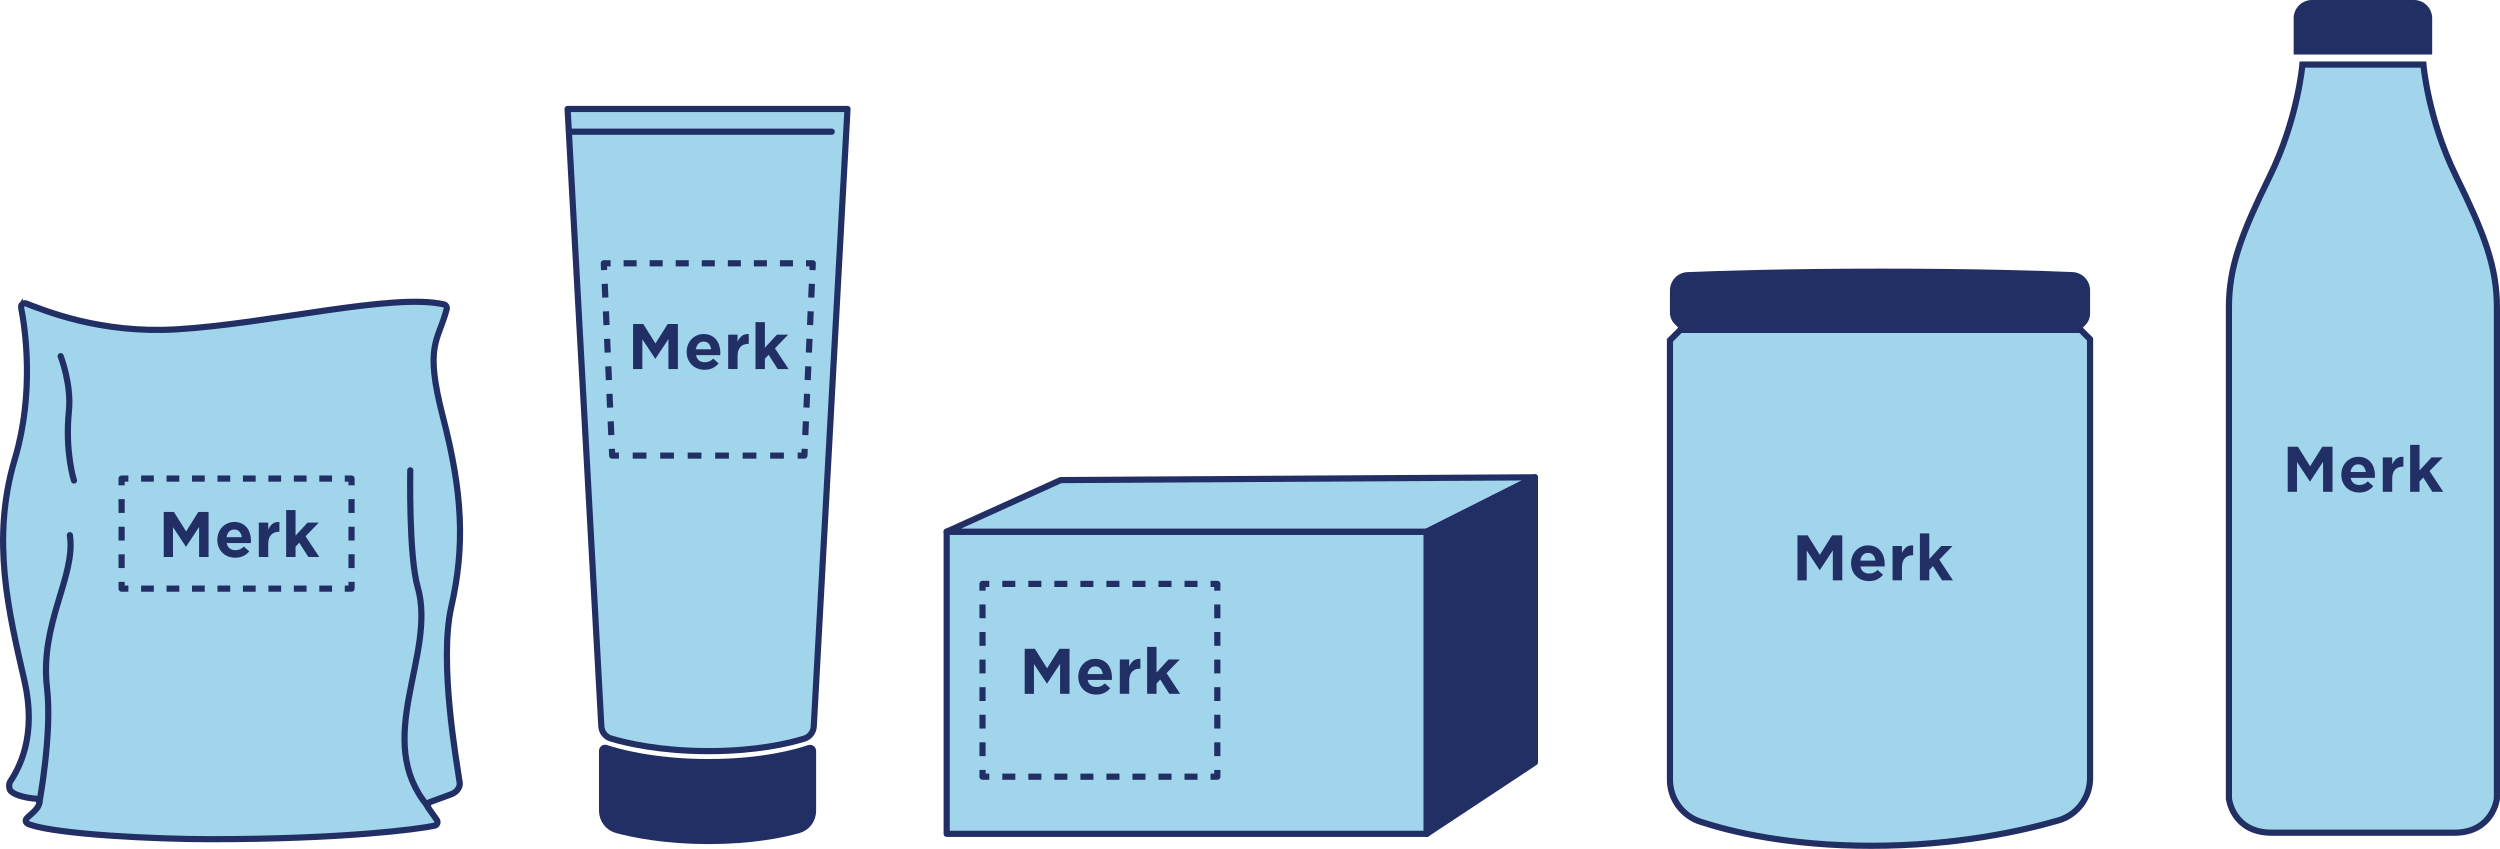 <?xml version="1.0" encoding="UTF-8"?>
<svg id="b" data-name="Laag 2" xmlns="http://www.w3.org/2000/svg" width="525.589" height="178.463" viewBox="0 0 525.589 178.463">
  <g id="c" data-name="Laag 1">
    <g>
      <path d="m171.08,152.715c-.065,1.189-.854,2.218-1.991,2.569-3.102.958-9.966,2.628-20.111,2.628-10.211,0-17.33-1.692-20.535-2.646-1.153-.343-1.955-1.378-2.021-2.579l-7.094-129.781h58.847l-7.095,129.809Z" fill="#a1d5eb" stroke="#212f64" stroke-linejoin="round" stroke-width="1.3"/>
      <path d="m126.529,157.858c0-.468.449-.801.893-.654,2.485.823,10.062,2.967,21.556,2.967,11.406,0,18.664-2.111,21.093-2.948.447-.154.905.178.905.65v12.603c0,1.914-1.266,3.603-3.111,4.111-3.507.965-9.913,2.271-18.887,2.271-9.059,0-15.684-1.332-19.302-2.299-1.864-.498-3.147-2.193-3.147-4.122v-12.581Z" fill="#212f64" stroke="#212f64" stroke-linejoin="round" stroke-width="1.2"/>
      <line x1="119.627" y1="27.685" x2="174.856" y2="27.685" fill="#212f64" stroke="#212f64" stroke-linecap="round" stroke-linejoin="round" stroke-width="1.3"/>
      <g>
        <path d="m133.094,68.121h2.145l2.561,4.095,2.574-4.095h2.145v9.464h-1.989v-6.305l-2.73,4.134h-.052l-2.704-4.095v6.266h-1.95v-9.464Z" fill="#212f64" stroke-width="0"/>
        <path d="m148.122,77.74c-.538,0-1.036-.091-1.495-.273-.459-.182-.856-.438-1.189-.767-.333-.33-.596-.722-.787-1.177-.19-.455-.286-.96-.286-1.515v-.026c0-.52.086-1.007.26-1.462s.418-.852.734-1.189.693-.606,1.131-.806c.438-.199.917-.299,1.437-.299.598,0,1.118.108,1.56.325.442.217.806.505,1.092.865.286.36.5.776.644,1.248s.214.964.214,1.476c0,.078-.002.16-.006.247-.004.087-.011.178-.02.273h-5.083c.095.494.303.867.624,1.118.32.251.719.377,1.196.377.364,0,.683-.058.956-.175s.553-.31.838-.579l1.131,1.001c-.338.416-.75.743-1.235.981s-1.057.357-1.716.357Zm1.391-4.316c-.07-.477-.236-.864-.5-1.164-.265-.299-.626-.448-1.085-.448-.442,0-.804.145-1.086.436s-.461.683-.539,1.176h3.211Z" fill="#212f64" stroke-width="0"/>
        <path d="m153.088,70.356h1.976v1.495c.217-.511.509-.917.877-1.216.369-.299.86-.435,1.476-.409v2.067h-.104c-.693,0-1.241.212-1.645.637-.403.424-.604,1.079-.604,1.963v2.691h-1.976v-7.228Z" fill="#212f64" stroke-width="0"/>
        <path d="m158.834,67.717h1.976v5.382l2.522-2.743h2.366l-2.782,2.873,2.873,4.355h-2.288l-1.911-3.003-.78.832v2.171h-1.976v-9.867Z" fill="#212f64" stroke-width="0"/>
      </g>
      <g>
        <polyline points="128.368 55.357 126.946 55.357 127.007 56.778" fill="none" stroke="#212f64" stroke-linejoin="round" stroke-width="1.3"/>
        <line x1="127.133" y1="59.669" x2="128.576" y2="92.916" fill="none" stroke="#212f64" stroke-dasharray="0 0 2.894 2.894" stroke-linejoin="round" stroke-width="1.3"/>
        <polyline points="128.639 94.361 128.701 95.783 130.124 95.783" fill="none" stroke="#212f64" stroke-linejoin="round" stroke-width="1.3"/>
        <line x1="133.014" y1="95.783" x2="166.248" y2="95.783" fill="none" stroke="#212f64" stroke-dasharray="0 0 2.89 2.89" stroke-linejoin="round" stroke-width="1.3"/>
        <polyline points="167.693 95.783 169.116 95.783 169.177 94.361" fill="none" stroke="#212f64" stroke-linejoin="round" stroke-width="1.3"/>
        <line x1="169.303" y1="91.47" x2="170.746" y2="58.224" fill="none" stroke="#212f64" stroke-dasharray="0 0 2.894 2.894" stroke-linejoin="round" stroke-width="1.3"/>
        <polyline points="170.809 56.778 170.871 55.357 169.448 55.357" fill="none" stroke="#212f64" stroke-linejoin="round" stroke-width="1.3"/>
        <line x1="166.71" y1="55.357" x2="129.738" y2="55.357" fill="none" stroke="#212f64" stroke-dasharray="0 0 2.739 2.739" stroke-linejoin="round" stroke-width="1.3"/>
      </g>
    </g>
    <g>
      <rect x="199.025" y="111.779" width="100.936" height="63.523" fill="#a1d5eb" stroke="#212f64" stroke-linejoin="round" stroke-width="1.3"/>
      <polygon points="322.694 100.347 222.992 100.932 199.025 111.779 299.961 111.779 322.694 100.347" fill="#a1d5eb" stroke="#212f64" stroke-linejoin="round" stroke-width="1.3"/>
      <polygon points="299.961 175.302 322.694 160.271 322.694 100.347 299.961 111.779 299.961 175.302" fill="#212f64" stroke="#212f64" stroke-linejoin="round" stroke-width="1.3"/>
      <g>
        <path d="m215.427,136.404h2.145l2.561,4.095,2.574-4.095h2.145v9.464h-1.989v-6.305l-2.73,4.134h-.052l-2.704-4.095v6.266h-1.95v-9.464Z" fill="#212f64" stroke-width="0"/>
        <path d="m230.455,146.024c-.538,0-1.036-.091-1.495-.273-.459-.182-.856-.438-1.189-.767-.333-.33-.596-.722-.787-1.177-.19-.455-.286-.96-.286-1.515v-.026c0-.52.086-1.007.26-1.462s.418-.852.734-1.189.693-.606,1.131-.806c.438-.199.917-.299,1.437-.299.598,0,1.118.108,1.56.325.442.217.806.505,1.092.865.286.36.5.776.644,1.248s.214.964.214,1.476c0,.078-.002.16-.006.247-.004.087-.011.178-.02.273h-5.083c.095.494.303.867.624,1.118.32.251.719.377,1.196.377.364,0,.683-.058.956-.175s.553-.31.838-.579l1.131,1.001c-.338.416-.75.743-1.235.981s-1.057.357-1.716.357Zm1.391-4.316c-.07-.477-.236-.864-.5-1.164-.265-.299-.626-.448-1.085-.448-.442,0-.804.145-1.086.436s-.461.683-.539,1.176h3.211Z" fill="#212f64" stroke-width="0"/>
        <path d="m235.421,138.64h1.976v1.495c.217-.511.509-.917.877-1.216.369-.299.86-.435,1.476-.409v2.067h-.104c-.693,0-1.241.212-1.645.637-.403.424-.604,1.079-.604,1.963v2.691h-1.976v-7.228Z" fill="#212f64" stroke-width="0"/>
        <path d="m241.167,136.001h1.976v5.382l2.522-2.743h2.366l-2.782,2.873,2.873,4.355h-2.288l-1.911-3.003-.78.832v2.171h-1.976v-9.867Z" fill="#212f64" stroke-width="0"/>
      </g>
      <g>
        <polyline points="255.923 161.863 255.923 163.286 254.501 163.286" fill="none" stroke="#212f64" stroke-linejoin="round" stroke-width="1.3"/>
        <line x1="251.764" y1="163.286" x2="209.351" y2="163.286" fill="none" stroke="#212f64" stroke-dasharray="0 0 2.736 2.736" stroke-linejoin="round" stroke-width="1.3"/>
        <polyline points="207.982 163.286 206.56 163.286 206.56 161.863" fill="none" stroke="#212f64" stroke-linejoin="round" stroke-width="1.3"/>
        <line x1="206.56" y1="158.964" x2="206.56" y2="125.628" fill="none" stroke="#212f64" stroke-dasharray="0 0 2.899 2.899" stroke-linejoin="round" stroke-width="1.3"/>
        <polyline points="206.56 124.179 206.56 122.756 207.982 122.756" fill="none" stroke="#212f64" stroke-linejoin="round" stroke-width="1.3"/>
        <line x1="210.719" y1="122.756" x2="253.133" y2="122.756" fill="none" stroke="#212f64" stroke-dasharray="0 0 2.736 2.736" stroke-linejoin="round" stroke-width="1.3"/>
        <polyline points="254.501 122.756 255.923 122.756 255.923 124.179" fill="none" stroke="#212f64" stroke-linejoin="round" stroke-width="1.3"/>
        <line x1="255.923" y1="127.077" x2="255.923" y2="160.414" fill="none" stroke="#212f64" stroke-dasharray="0 0 2.899 2.899" stroke-linejoin="round" stroke-width="1.3"/>
      </g>
    </g>
    <g>
      <g>
        <path d="m353.257,69.364l-2.174,2.174v92.393c0,4.024,2.585,7.582,6.411,8.83,6.75,2.203,18.786,5.052,35.892,5.052,17.862,0,31.72-3.106,39.378-5.339,3.947-1.151,6.644-4.79,6.644-8.901v-92.251l-1.958-1.958h-84.193Z" fill="#a1d5eb" stroke="#212f64" stroke-miterlimit="10" stroke-width="1.3"/>
        <path d="m353.257,69.364h84.193l-.03-.03.991-.991c.638-.638.996-1.503.996-2.405v-4.889c0-2.064-1.622-3.759-3.684-3.848-6.121-.264-19.771-.727-40.206-.727-20.179,0-34.418.474-40.75.736-2.063.085-3.685,1.784-3.685,3.848v4.664c0,.902.358,1.767.996,2.405l1.207,1.207-.03.03Z" fill="#212f64" stroke-width="0"/>
      </g>
      <path d="m427.081,132.616s-14.195,2.276-33.619,2.276-30.051-2.276-30.051-2.276v-30.414s14.224.453,31.489.453,32.18-.453,32.18-.453v30.414Z" fill="none" stroke="#212f64" stroke-dasharray="0 2.846" stroke-linejoin="round" stroke-width="1.3"/>
      <g>
        <path d="m377.888,112.549h2.145l2.562,4.095,2.574-4.095h2.145v9.464h-1.989v-6.305l-2.729,4.134h-.052l-2.704-4.095v6.266h-1.95v-9.464Z" fill="#212f64" stroke-width="0"/>
        <path d="m392.915,122.169c-.537,0-1.035-.091-1.494-.273-.46-.182-.856-.438-1.189-.767-.334-.33-.597-.722-.787-1.177s-.286-.96-.286-1.515v-.026c0-.52.087-1.007.261-1.462.173-.455.418-.852.734-1.189s.693-.606,1.131-.806c.438-.199.916-.299,1.437-.299.598,0,1.118.108,1.56.325.442.217.807.505,1.092.865.286.36.501.776.644,1.248.144.472.215.964.215,1.476,0,.078-.002.16-.007.247-.004.087-.011.178-.02.273h-5.083c.096.494.304.867.624,1.118.321.251.72.377,1.196.377.364,0,.683-.058.956-.175.272-.117.552-.31.838-.579l1.131,1.001c-.338.416-.749.743-1.234.981s-1.058.357-1.717.357Zm1.392-4.316c-.069-.477-.236-.864-.501-1.164-.264-.299-.626-.448-1.085-.448-.442,0-.804.145-1.086.436-.281.291-.461.683-.539,1.176h3.211Z" fill="#212f64" stroke-width="0"/>
        <path d="m397.882,114.785h1.976v1.495c.217-.511.509-.917.878-1.216.368-.299.859-.435,1.476-.409v2.067h-.104c-.693,0-1.241.212-1.645.637-.403.424-.604,1.079-.604,1.963v2.691h-1.976v-7.228Z" fill="#212f64" stroke-width="0"/>
        <path d="m403.628,112.146h1.976v5.382l2.522-2.743h2.365l-2.781,2.873,2.873,4.355h-2.288l-1.911-3.003-.78.832v2.171h-1.976v-9.867Z" fill="#212f64" stroke-width="0"/>
      </g>
    </g>
    <g>
      <g>
        <path d="m515.957,175.062c8.165,0,8.981-7.144,8.981-7.144,0,0,0-94.713,0-103.286s-2.654-15.513-8.573-27.557c-5.92-12.043-6.875-23.499-6.875-23.499h-25.442s-.955,11.456-6.875,23.499c-5.92,12.043-8.573,18.983-8.573,27.557v103.286s.816,7.144,8.981,7.144h38.375Z" fill="#a1d5eb" stroke="#212f64" stroke-miterlimit="10" stroke-width="1.3"/>
        <path d="m507.518.67h-21.497c-1.735,0-3.142,1.407-3.142,3.142v6.98h27.781s0-6.98,0-6.98c0-1.735-1.407-3.142-3.142-3.142Z" fill="#212f64" stroke="#212f64" stroke-miterlimit="10" stroke-width="1.34"/>
      </g>
      <g>
        <path d="m480.955,93.925h2.145l2.562,4.095,2.574-4.095h2.145v9.464h-1.989v-6.305l-2.729,4.134h-.052l-2.704-4.095v6.266h-1.95v-9.464Z" fill="#212f64" stroke-width="0"/>
        <path d="m495.983,103.545c-.537,0-1.035-.091-1.494-.273-.46-.182-.856-.438-1.189-.767-.334-.33-.597-.722-.787-1.177s-.286-.96-.286-1.515v-.026c0-.52.087-1.007.261-1.462.173-.455.418-.852.734-1.189s.693-.606,1.131-.806c.438-.199.916-.299,1.437-.299.598,0,1.118.108,1.56.325.442.217.807.505,1.092.865.286.36.501.776.644,1.248.144.472.215.964.215,1.476,0,.078-.002.16-.007.247-.004.087-.011.178-.02.273h-5.083c.096.494.304.867.624,1.118.321.251.72.377,1.196.377.364,0,.683-.058.956-.175.272-.117.552-.31.838-.579l1.131,1.001c-.338.416-.749.743-1.234.981s-1.058.357-1.717.357Zm1.392-4.316c-.069-.477-.236-.864-.501-1.164-.264-.299-.626-.448-1.085-.448-.442,0-.804.145-1.086.436-.281.291-.461.683-.539,1.176h3.211Z" fill="#212f64" stroke-width="0"/>
        <path d="m500.949,96.161h1.976v1.495c.217-.511.509-.917.878-1.216.368-.299.859-.435,1.476-.409v2.067h-.104c-.693,0-1.241.212-1.645.637-.403.424-.604,1.079-.604,1.963v2.691h-1.976v-7.228Z" fill="#212f64" stroke-width="0"/>
        <path d="m506.696,93.522h1.976v5.382l2.522-2.743h2.365l-2.781,2.873,2.873,4.355h-2.288l-1.911-3.003-.78.832v2.171h-1.976v-9.867Z" fill="#212f64" stroke-width="0"/>
      </g>
      <rect x="474.751" y="82.9" width="44.038" height="33.515" fill="none" stroke="#212f64" stroke-dasharray="0 2.846" stroke-linejoin="round" stroke-width="1.3"/>
    </g>
    <g>
      <path d="m4.442,64.686c-.117-.605.47-1.101,1.047-.884,3.679,1.39,15.479,6.386,31.534,5.442,19.464-1.145,45.763-7.726,56.328-5.243.422.099.674.543.565.962-1.793,6.881-4.759,7.409-.794,22.7,4.106,15.839,4.693,26.984,1.76,39.89-2.648,11.65,1.142,32.667,1.768,37.056.059.413-.13,1.689-1.689,2.338l-4.46,1.641c-.559.115-.815.768-.483,1.232l1.81,2.537c.33.462.088,1.111-.467,1.229-3.672.786-19.523,2.843-47.193,2.843-11.329,0-31.957-.974-37.997-3.096-.459-.161-.835-.455-.745-.933.14-.745,2.582-1.942,2.836-3.575.072-.461-.264-.881-.73-.912-1.661-.109-4.296-.63-5.25-1.585-.403-.403-.468-1.487-.157-1.964,1.802-2.766,5.69-9.497,3.022-21.199-3.296-14.454-7.1-29.668-2.029-46.658,4.176-13.991,2.166-27.492,1.326-31.823Z" fill="#a1d5eb" stroke="#212f64" stroke-miterlimit="10" stroke-width="1.3"/>
      <g>
        <path d="m34.421,107.631h2.145l2.561,4.095,2.574-4.095h2.145v9.464h-1.989v-6.305l-2.73,4.134h-.052l-2.704-4.095v6.266h-1.95v-9.464Z" fill="#212f64" stroke-width="0"/>
        <path d="m49.449,117.251c-.538,0-1.036-.091-1.495-.273-.459-.182-.856-.438-1.189-.767-.333-.33-.596-.722-.787-1.177-.19-.455-.286-.96-.286-1.515v-.026c0-.52.086-1.007.26-1.462s.418-.852.734-1.189.693-.606,1.131-.806c.438-.199.917-.299,1.437-.299.598,0,1.118.108,1.56.325.442.217.806.505,1.092.865.286.36.5.776.644,1.248s.214.964.214,1.476c0,.078-.002.16-.006.247-.004.087-.011.178-.02.273h-5.083c.095.494.303.867.624,1.118.32.251.719.377,1.196.377.364,0,.683-.058.956-.175s.553-.31.838-.579l1.131,1.001c-.338.416-.75.743-1.235.981s-1.057.357-1.716.357Zm1.391-4.316c-.07-.477-.236-.864-.5-1.164-.265-.299-.626-.448-1.085-.448-.442,0-.804.145-1.086.436s-.461.683-.539,1.176h3.211Z" fill="#212f64" stroke-width="0"/>
        <path d="m54.414,109.867h1.976v1.495c.217-.511.509-.917.877-1.216.369-.299.86-.435,1.476-.409v2.067h-.104c-.693,0-1.241.212-1.645.637-.403.424-.604,1.079-.604,1.963v2.691h-1.976v-7.228Z" fill="#212f64" stroke-width="0"/>
        <path d="m60.16,107.228h1.976v5.382l2.522-2.743h2.366l-2.782,2.873,2.873,4.355h-2.288l-1.911-3.003-.78.832v2.171h-1.976v-9.867Z" fill="#212f64" stroke-width="0"/>
      </g>
      <g>
        <polyline points="73.905 122.333 73.905 123.755 72.482 123.755" fill="none" stroke="#212f64" stroke-linejoin="round" stroke-width="1.3"/>
        <line x1="69.806" y1="123.755" x2="28.328" y2="123.755" fill="none" stroke="#212f64" stroke-dasharray="0 0 2.676 2.676" stroke-linejoin="round" stroke-width="1.3"/>
        <polyline points="26.99 123.755 25.567 123.755 25.567 122.333" fill="none" stroke="#212f64" stroke-linejoin="round" stroke-width="1.3"/>
        <line x1="25.567" y1="119.433" x2="25.567" y2="103.487" fill="none" stroke="#212f64" stroke-dasharray="0 0 2.899 2.899" stroke-linejoin="round" stroke-width="1.3"/>
        <polyline points="25.567 102.038 25.567 100.615 26.99 100.615" fill="none" stroke="#212f64" stroke-linejoin="round" stroke-width="1.3"/>
        <line x1="29.666" y1="100.615" x2="71.144" y2="100.615" fill="none" stroke="#212f64" stroke-dasharray="0 0 2.676 2.676" stroke-linejoin="round" stroke-width="1.3"/>
        <polyline points="72.482 100.615 73.905 100.615 73.905 102.038" fill="none" stroke="#212f64" stroke-linejoin="round" stroke-width="1.3"/>
        <line x1="73.905" y1="104.937" x2="73.905" y2="120.883" fill="none" stroke="#212f64" stroke-dasharray="0 0 2.899 2.899" stroke-linejoin="round" stroke-width="1.3"/>
      </g>
      <path d="m8.26,168.826s2.736-14.627,1.623-24.212c-1.579-13.605,6.097-23.408,4.807-32.102" fill="none" stroke="#212f64" stroke-linecap="round" stroke-linejoin="round" stroke-width="1.3"/>
      <path d="m86.256,98.878s-.35,17.916,1.559,24.552c4.092,14.225-9.731,32.02,2.212,46.186" fill="none" stroke="#212f64" stroke-linecap="round" stroke-linejoin="round" stroke-width="1.3"/>
      <path d="m12.754,74.875s2.296,5.937,1.738,11.47c-.873,8.665,1.059,14.677,1.059,14.677" fill="none" stroke="#212f64" stroke-linecap="round" stroke-linejoin="round" stroke-width="1.3"/>
    </g>
  </g>
</svg>
